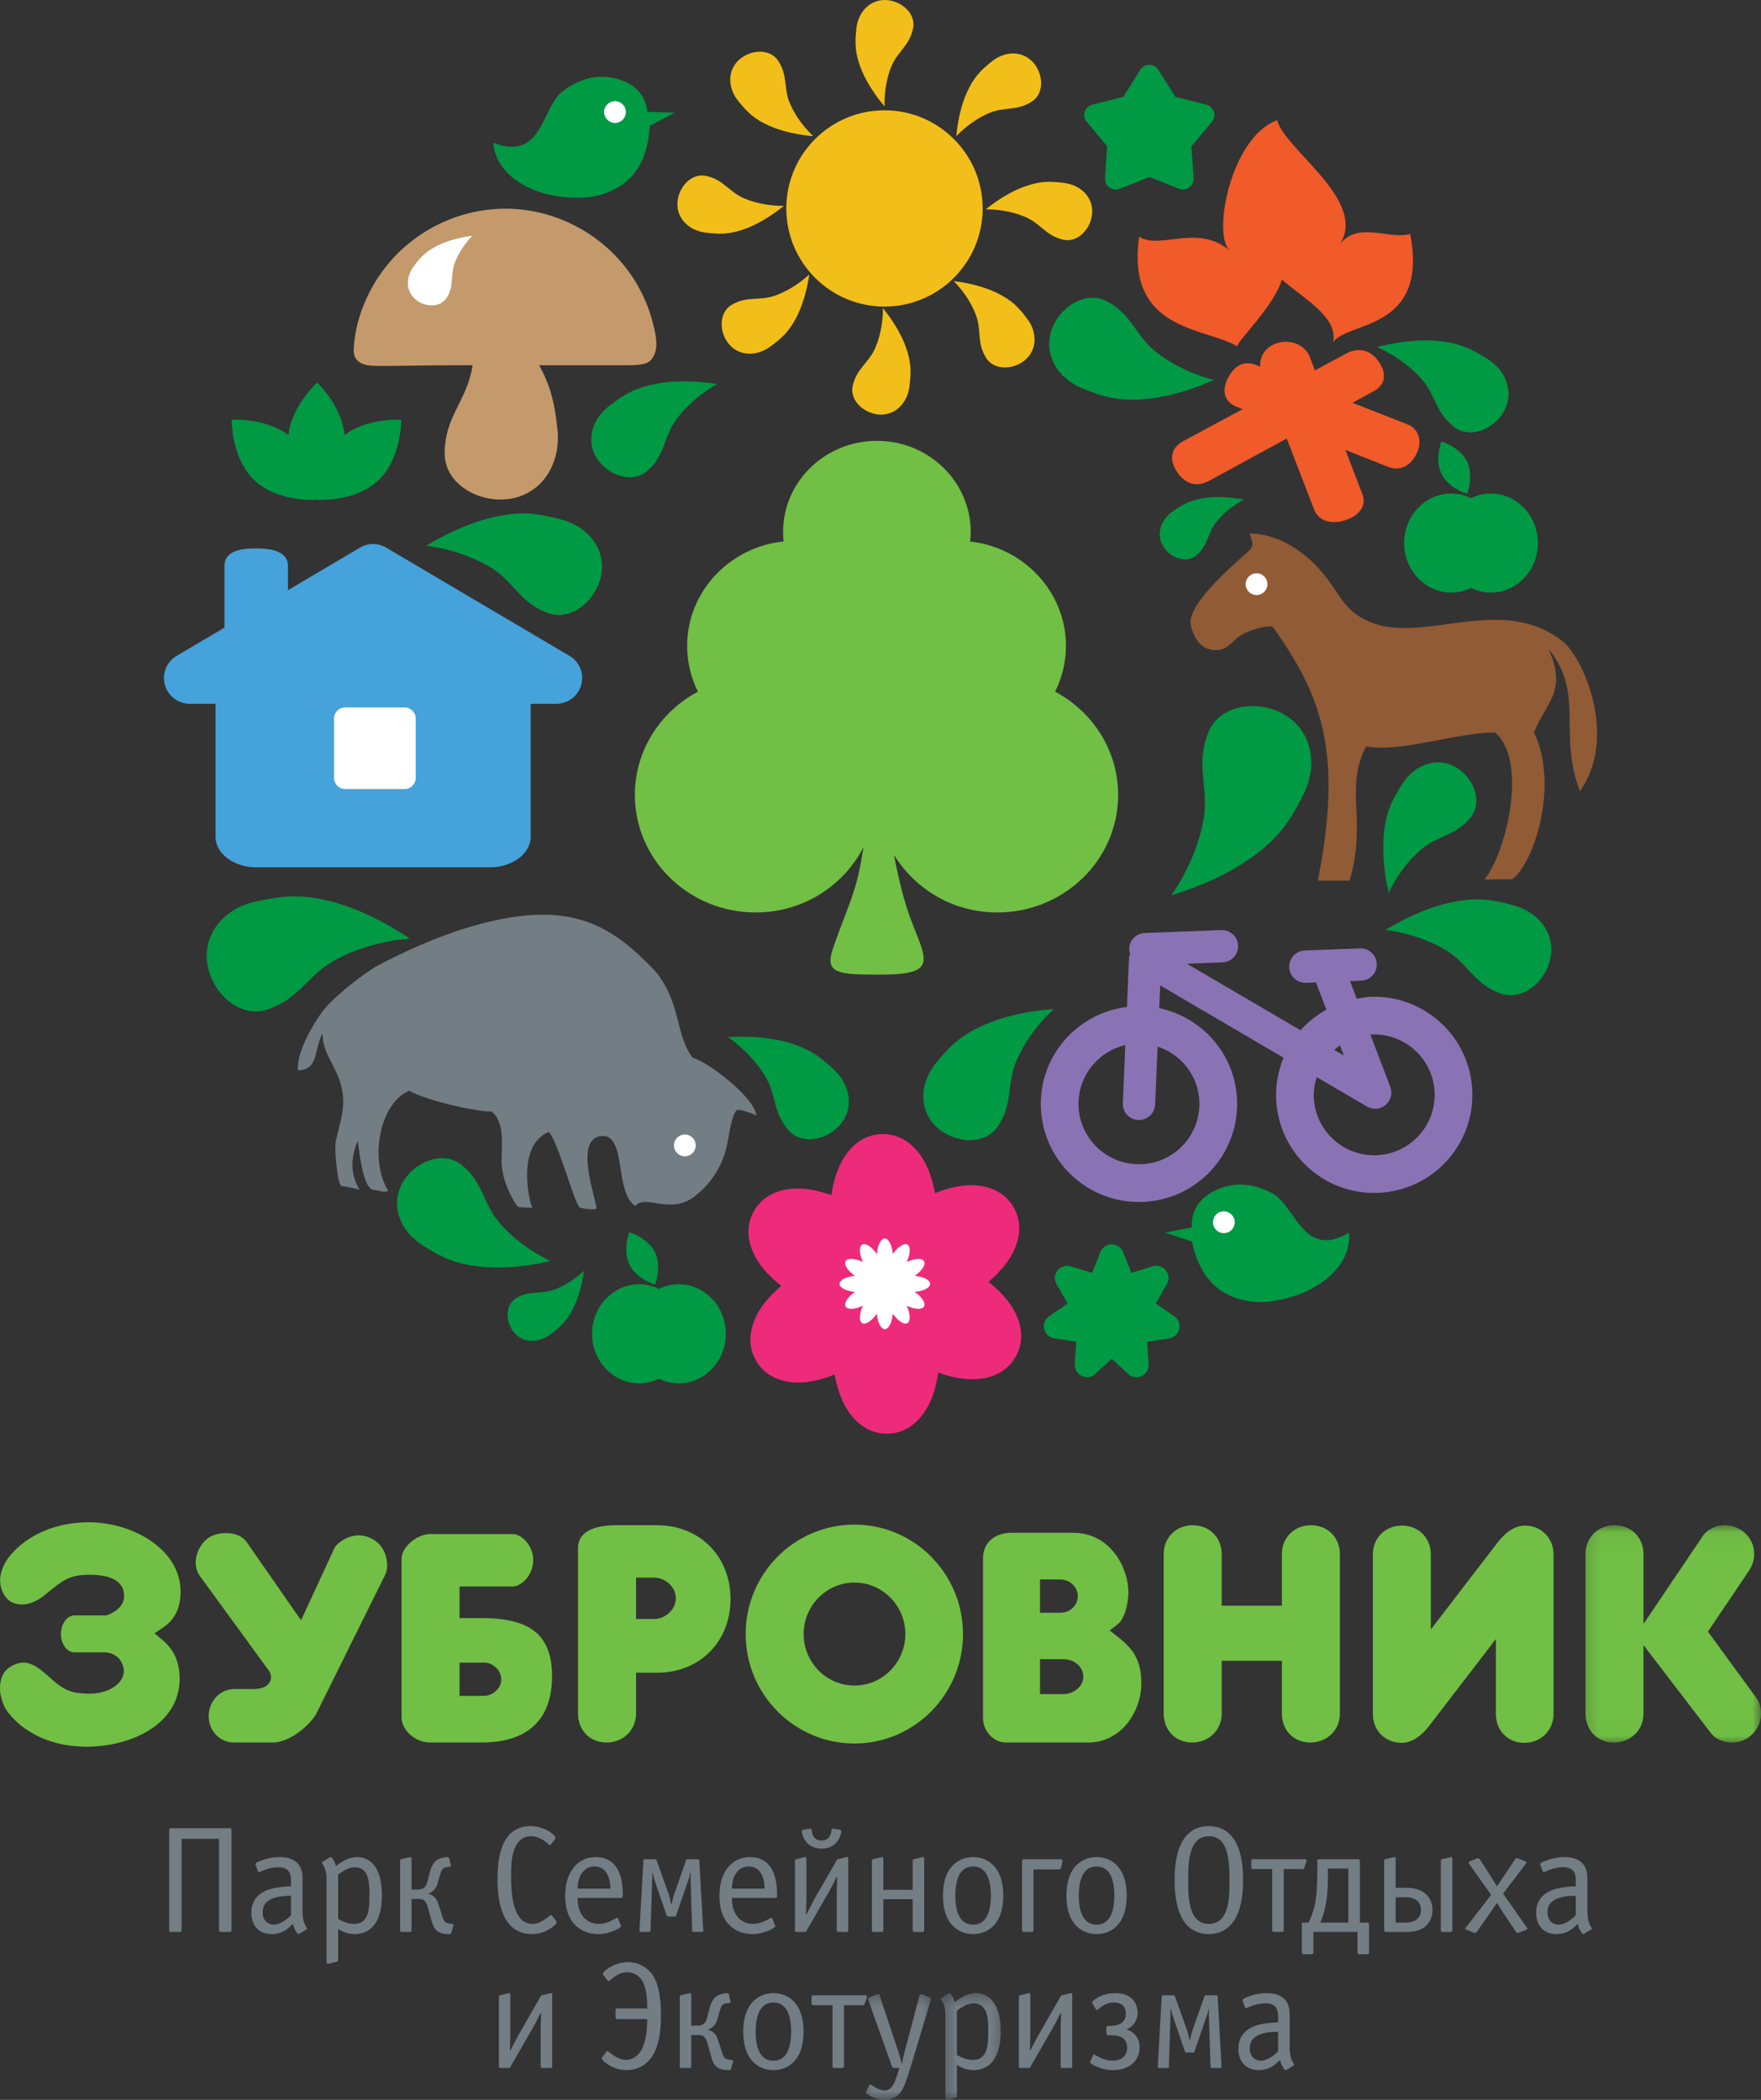 <?xml version="1.0" encoding="UTF-8"?> <svg xmlns="http://www.w3.org/2000/svg" width="104" height="124" viewBox="0 0 104 124" fill="none"><rect x="0" y="0" width="104" height="124" fill="#333333" stroke="none"/><g clip-path="url(#clip0_525_487)"><path d="M10.726 113.981C10.726 114.031 10.714 114.086 10.617 114.086H10.099C9.998 114.086 9.99 114.031 9.99 113.981V108.065C9.99 108.013 9.998 107.96 10.099 107.96H13.562C13.662 107.96 13.67 108.013 13.67 108.065V113.981C13.67 114.074 13.615 114.086 13.562 114.086H13.043C12.99 114.086 12.935 114.074 12.935 113.981V108.585H10.726V113.981Z" fill="#727D84"></path><path d="M17.184 111.949H17.149C15.691 111.949 15.511 112.547 15.511 112.921C15.511 113.451 15.871 113.655 16.166 113.655C16.569 113.655 16.988 113.301 17.131 113.154L17.184 113.101V111.949ZM17.866 112.921C17.866 113.135 17.91 113.416 17.975 113.568C17.999 113.639 18.064 113.756 18.098 113.817C18.125 113.851 18.137 113.873 18.137 113.89C18.137 113.918 18.108 113.934 18.08 113.95L17.704 114.183C17.643 114.217 17.59 114.247 17.471 114.043C17.392 113.908 17.372 113.859 17.301 113.639L17.293 113.611L17.259 113.647C17.05 113.851 16.692 114.213 16.049 114.213C15.171 114.213 14.841 113.576 14.841 112.949C14.841 112.351 15.136 111.751 16.101 111.516C16.407 111.447 16.836 111.393 17.149 111.393H17.184V111.071C17.184 110.695 17.115 110.265 16.433 110.265C16.13 110.265 15.735 110.356 15.44 110.499C15.369 110.536 15.333 110.552 15.306 110.552C15.262 110.552 15.242 110.525 15.233 110.509L15.102 110.151C15.09 110.131 15.09 110.107 15.09 110.077C15.09 110.006 15.227 109.953 15.288 109.927C15.654 109.765 16.111 109.666 16.516 109.666C17.41 109.666 17.866 110.097 17.866 110.893V112.921Z" fill="#727D84"></path><path d="M19.968 113.315C20.2 113.459 20.587 113.611 20.906 113.611C21.776 113.611 21.821 112.77 21.821 111.896C21.821 111.09 21.76 110.265 20.935 110.265C20.587 110.265 20.2 110.525 19.968 110.703V113.315ZM19.286 110.954C19.286 110.766 19.286 110.491 19.081 110.123C19.045 110.069 19.019 110.034 19.019 109.998C19.019 109.953 19.045 109.945 19.063 109.937L19.448 109.693C19.494 109.666 19.539 109.648 19.601 109.711C19.709 109.82 19.798 110.014 19.842 110.194L19.913 110.139C20.164 109.953 20.587 109.666 21.086 109.666C21.535 109.666 22.555 109.889 22.555 111.914C22.555 113.95 21.507 114.213 20.943 114.213C20.441 114.213 20.075 113.981 19.968 113.908V115.733C19.968 115.752 19.968 115.82 19.897 115.843L19.468 115.946C19.403 115.964 19.286 116 19.286 115.867V110.954Z" fill="#727D84"></path><path d="M23.727 114.086C23.629 114.086 23.629 114.023 23.629 114.017V109.897C23.629 109.828 23.656 109.8 23.69 109.794L23.87 109.745L24.174 109.676C24.21 109.666 24.236 109.666 24.244 109.666C24.307 109.666 24.307 109.731 24.307 109.745V111.581H24.692C25.015 111.581 25.167 111.427 25.246 111.098L25.363 110.635C25.444 110.311 25.57 109.915 25.964 109.757C26.079 109.711 26.294 109.666 26.411 109.666C26.456 109.666 26.508 109.676 26.528 109.739L26.625 110.139C26.652 110.238 26.563 110.238 26.508 110.246L26.385 110.265C26.286 110.285 26.189 110.303 26.106 110.408C26.089 110.434 26.045 110.509 25.974 110.758L25.875 111.116C25.812 111.358 25.695 111.696 25.282 111.823C25.685 111.931 25.818 112.224 25.875 112.396L26.15 113.253C26.176 113.328 26.233 113.451 26.294 113.503C26.338 113.542 26.411 113.568 26.555 113.594L26.662 113.611C26.743 113.619 26.804 113.619 26.769 113.736L26.652 114.14C26.636 114.213 26.573 114.213 26.528 114.213C26.251 114.213 26.079 114.167 25.98 114.122C25.616 113.968 25.551 113.655 25.436 113.245L25.258 112.612C25.141 112.189 24.973 112.137 24.704 112.137H24.307V114.017C24.307 114.023 24.307 114.086 24.21 114.086H23.727Z" fill="#727D84"></path><path d="M32.539 108.916C32.523 108.932 32.507 108.959 32.478 108.959C32.442 108.959 32.397 108.916 32.316 108.841C32.021 108.585 31.691 108.435 31.378 108.435C30.178 108.435 30.184 110.06 30.184 110.758C30.184 111.922 30.301 113.61 31.459 113.61C31.833 113.61 32.163 113.362 32.371 113.2C32.494 113.101 32.523 113.093 32.539 113.093C32.567 113.093 32.604 113.119 32.612 113.135L32.836 113.424C32.852 113.441 32.871 113.477 32.871 113.519C32.871 113.584 32.8 113.655 32.755 113.693C32.423 113.995 31.93 114.213 31.42 114.213C30.508 114.213 29.381 113.685 29.381 110.966C29.381 110.014 29.48 107.834 31.331 107.834C31.788 107.834 32.345 108.012 32.695 108.352C32.729 108.378 32.808 108.469 32.808 108.54C32.808 108.566 32.8 108.585 32.782 108.601L32.539 108.916Z" fill="#727D84"></path><path d="M36.049 111.53C36.049 111.466 36.049 111.108 35.905 110.766C35.725 110.337 35.403 110.22 35.108 110.22C34.635 110.22 34.131 110.57 34.113 111.53H36.049ZM36.666 113.702C36.676 113.716 36.676 113.736 36.676 113.756C36.676 113.79 36.621 113.843 36.344 113.981C36.083 114.096 35.735 114.213 35.331 114.213C34.455 114.213 33.38 113.702 33.38 111.941C33.38 110.491 34.151 109.666 35.171 109.666C35.921 109.666 36.781 110.05 36.781 111.882V111.931C36.781 112.054 36.745 112.08 36.684 112.08H34.113V112.129C34.113 113.166 34.75 113.611 35.349 113.611C35.717 113.611 36.041 113.467 36.334 113.301C36.37 113.281 36.407 113.263 36.441 113.253C36.449 113.253 36.449 113.253 36.462 113.253C36.468 113.253 36.496 113.263 36.504 113.301L36.666 113.702Z" fill="#727D84"></path><path d="M39.484 111.831C39.555 112.019 39.607 112.28 39.636 112.438H39.664C39.69 112.306 39.769 111.983 39.824 111.831L40.512 109.872C40.52 109.836 40.54 109.793 40.593 109.793H41.228C41.264 109.793 41.293 109.793 41.301 109.872L41.533 114.017C41.533 114.031 41.533 114.085 41.463 114.085H40.951C40.89 114.085 40.878 114.051 40.878 114.017L40.783 110.909C40.783 110.827 40.783 110.766 40.783 110.578H40.763C40.736 110.758 40.71 110.847 40.692 110.909L39.939 113.085C39.905 113.182 39.887 113.174 39.832 113.174H39.466C39.411 113.174 39.393 113.182 39.359 113.085L38.616 110.909C38.608 110.875 38.59 110.808 38.535 110.578H38.519C38.519 110.729 38.519 110.808 38.519 110.909L38.418 114.017C38.418 114.051 38.41 114.085 38.347 114.085H37.837C37.764 114.085 37.764 114.031 37.764 114.017L37.997 109.872C37.997 109.836 38.007 109.793 38.078 109.793H38.703C38.733 109.793 38.76 109.8 38.784 109.872L39.484 111.831Z" fill="#727D84"></path><path d="M45.157 111.53C45.157 111.466 45.157 111.108 45.013 110.766C44.833 110.337 44.509 110.22 44.216 110.22C43.745 110.22 43.241 110.57 43.225 111.53H45.157ZM45.776 113.702C45.784 113.716 45.784 113.736 45.784 113.756C45.784 113.79 45.729 113.843 45.452 113.981C45.191 114.096 44.845 114.213 44.441 114.213C43.562 114.213 42.488 113.702 42.488 111.941C42.488 110.491 43.261 109.666 44.279 109.666C45.033 109.666 45.891 110.05 45.891 111.882V111.931C45.891 112.054 45.855 112.08 45.79 112.08H43.225V112.129C43.225 113.166 43.86 113.611 44.459 113.611C44.825 113.611 45.147 113.467 45.444 113.301C45.48 113.281 45.515 113.263 45.549 113.253C45.559 113.253 45.559 113.253 45.569 113.253C45.578 113.253 45.606 113.263 45.614 113.301L45.776 113.702Z" fill="#727D84"></path><path d="M47.959 108.2C48.038 108.609 48.323 108.692 48.519 108.692C48.717 108.692 49.005 108.609 49.086 108.2L49.112 108.065C49.12 108.021 49.13 107.984 49.203 107.984C49.221 107.984 49.245 107.994 49.264 107.994L49.585 108.047C49.614 108.047 49.676 108.065 49.684 108.156C49.684 108.164 49.684 108.164 49.684 108.174C49.684 108.2 49.676 108.235 49.658 108.308C49.506 108.855 49.102 109.165 48.519 109.165C47.94 109.165 47.536 108.855 47.382 108.308C47.366 108.235 47.358 108.2 47.358 108.174C47.358 108.164 47.358 108.164 47.358 108.156C47.366 108.065 47.429 108.047 47.455 108.047L47.779 107.994C47.833 107.984 47.912 107.96 47.93 108.065L47.959 108.2ZM46.945 109.897C46.945 109.828 46.973 109.8 47.008 109.794L47.186 109.745L47.491 109.676C47.526 109.666 47.554 109.666 47.562 109.666C47.625 109.666 47.625 109.731 47.625 109.745V112.171L47.6 113.05H47.625C47.849 112.62 47.959 112.395 48.056 112.213L49.423 109.836C49.435 109.82 49.444 109.8 49.478 109.794L49.961 109.676C49.998 109.666 50.026 109.666 50.034 109.666C50.097 109.666 50.097 109.731 50.097 109.745V113.98C50.097 114.073 50.042 114.086 49.988 114.086H49.525C49.47 114.086 49.415 114.073 49.415 113.98V111.708L49.444 110.839H49.415C49.13 111.403 49.049 111.542 48.986 111.66L47.617 114.043C47.59 114.086 47.554 114.086 47.518 114.086H47.052C46.953 114.086 46.945 114.031 46.945 113.98V109.897Z" fill="#727D84"></path><path d="M52.168 113.981C52.168 114.031 52.162 114.086 52.063 114.086H51.596C51.499 114.086 51.491 114.031 51.491 113.981V109.897C51.491 109.828 51.517 109.8 51.553 109.794L51.75 109.745L52.037 109.676C52.071 109.666 52.1 109.666 52.108 109.666C52.168 109.666 52.168 109.731 52.168 109.745V111.599H53.898V109.897C53.898 109.828 53.925 109.8 53.961 109.794L54.446 109.676C54.479 109.666 54.505 109.666 54.515 109.666C54.58 109.666 54.58 109.731 54.58 109.745V113.981C54.58 114.031 54.57 114.086 54.473 114.086H54.005C53.953 114.086 53.898 114.074 53.898 113.981V112.153H52.168V113.981Z" fill="#727D84"></path><path d="M56.421 111.941C56.421 112.404 56.466 113.655 57.469 113.655C58.468 113.655 58.517 112.404 58.517 111.941C58.517 111.474 58.468 110.22 57.469 110.22C56.466 110.22 56.421 111.474 56.421 111.941ZM59.251 111.941C59.251 113.728 58.24 114.213 57.469 114.213C56.698 114.213 55.687 113.728 55.687 111.941C55.687 110.151 56.698 109.666 57.469 109.666C58.24 109.666 59.251 110.151 59.251 111.941Z" fill="#727D84"></path><path d="M60.358 109.927C60.358 109.88 60.368 109.793 60.475 109.793H62.64C62.776 109.793 62.749 109.88 62.739 109.945L62.668 110.293C62.65 110.392 62.561 110.392 62.535 110.392H61.036V113.98C61.036 114.031 61.03 114.085 60.93 114.085H60.467C60.368 114.085 60.358 114.031 60.358 113.98V109.927Z" fill="#727D84"></path><path d="M63.712 111.941C63.712 112.404 63.761 113.655 64.762 113.655C65.763 113.655 65.808 112.404 65.808 111.941C65.808 111.474 65.763 110.22 64.762 110.22C63.761 110.22 63.712 111.474 63.712 111.941ZM66.542 111.941C66.542 113.728 65.531 114.213 64.762 114.213C63.991 114.213 62.98 113.728 62.98 111.941C62.98 110.151 63.991 109.666 64.762 109.666C65.531 109.666 66.542 110.151 66.542 111.941Z" fill="#727D84"></path><path d="M72.61 111.019C72.61 109.81 72.529 108.435 71.392 108.435C70.137 108.435 70.176 110.194 70.176 111.019C70.176 111.848 70.121 113.61 71.392 113.61C72.662 113.61 72.61 111.848 72.61 111.019ZM71.392 114.213C70.55 114.213 69.369 113.756 69.369 111.019C69.369 110.303 69.405 107.834 71.392 107.834C72.207 107.834 73.415 108.277 73.415 111.019C73.415 113.764 72.197 114.213 71.392 114.213Z" fill="#727D84"></path><path d="M74.003 110.374C73.904 110.374 73.898 110.319 73.898 110.265V109.897C73.898 109.8 73.951 109.793 74.003 109.793H77.064C77.208 109.793 77.163 109.897 77.153 109.927L77.038 110.277C77.022 110.329 76.993 110.374 76.894 110.374H75.812V113.98C75.812 114.031 75.804 114.085 75.705 114.085H75.237C75.14 114.085 75.132 114.031 75.132 113.98V110.374H74.003Z" fill="#727D84"></path><path d="M78.424 110.345V110.936C78.424 112.341 78.165 113.093 77.977 113.534H79.631V110.345H78.424ZM80.188 109.793C80.323 109.793 80.313 109.872 80.313 109.915V113.534H80.726C80.878 113.534 80.849 113.594 80.849 113.647V115.292C80.849 115.391 80.799 115.402 80.742 115.402H80.279C80.222 115.402 80.17 115.391 80.17 115.292V114.085H77.566V115.292C77.566 115.391 77.511 115.402 77.459 115.402H76.991C76.939 115.402 76.884 115.391 76.884 115.292V113.647C76.884 113.594 76.856 113.534 77.01 113.534H77.279C77.736 112.6 77.796 111.823 77.796 110.311V109.915C77.796 109.854 77.78 109.793 77.922 109.793H80.188Z" fill="#727D84"></path><path d="M85.092 109.897C85.092 109.828 85.118 109.8 85.154 109.794L85.638 109.676C85.672 109.666 85.701 109.666 85.707 109.666C85.772 109.666 85.772 109.723 85.772 109.739V113.981C85.772 114.074 85.719 114.086 85.664 114.086H85.199C85.144 114.086 85.092 114.074 85.092 113.981V109.897ZM82.423 113.534H83.044C83.492 113.534 83.918 113.315 83.918 112.796C83.918 112.331 83.615 112.04 83.044 112.04H82.423V113.534ZM81.851 114.086C81.754 114.086 81.744 114.031 81.744 113.981V109.897C81.744 109.828 81.77 109.8 81.806 109.794L82.29 109.676C82.326 109.666 82.353 109.666 82.361 109.666C82.423 109.666 82.423 109.731 82.423 109.745V111.482H83.121C83.55 111.482 83.902 111.607 84.135 111.787C84.392 111.983 84.6 112.323 84.6 112.782C84.6 113.237 84.41 113.584 84.125 113.801C83.803 114.043 83.419 114.086 83.05 114.086H81.851Z" fill="#727D84"></path><path d="M88.697 112.834C88.579 112.664 88.49 112.521 88.41 112.361C88.256 112.59 88.203 112.664 88.09 112.834L87.212 114.086C87.192 114.114 87.139 114.175 87.022 114.13L86.593 113.95C86.567 113.942 86.54 113.934 86.54 113.9C86.54 113.859 86.558 113.833 86.577 113.817L88.06 111.896L86.763 110.06C86.737 110.022 86.726 110.006 86.726 109.99C86.726 109.961 86.753 109.937 86.801 109.915L87.111 109.794L87.22 109.745C87.337 109.705 87.37 109.765 87.4 109.8L88.41 111.385L89.476 109.8C89.494 109.773 89.512 109.731 89.583 109.731C89.609 109.731 89.627 109.731 89.664 109.745L90.077 109.915C90.147 109.945 90.174 109.972 90.111 110.06L88.768 111.823L90.166 113.817C90.192 113.851 90.2 113.873 90.2 113.89C90.2 113.908 90.192 113.934 90.147 113.95L89.708 114.13C89.692 114.14 89.654 114.148 89.636 114.148C89.573 114.148 89.544 114.104 89.528 114.074L88.697 112.834Z" fill="#727D84"></path><path d="M93.063 111.949H93.028C91.57 111.949 91.39 112.547 91.39 112.921C91.39 113.451 91.746 113.655 92.045 113.655C92.444 113.655 92.867 113.301 93.01 113.154L93.063 113.101V111.949ZM93.746 112.921C93.746 113.135 93.789 113.416 93.85 113.568C93.878 113.639 93.941 113.756 93.975 113.817C94.004 113.851 94.012 113.873 94.012 113.89C94.012 113.918 93.987 113.934 93.959 113.95L93.583 114.183C93.52 114.217 93.467 114.247 93.35 114.043C93.271 113.908 93.251 113.859 93.18 113.639L93.17 113.611L93.133 113.647C92.929 113.851 92.571 114.213 91.928 114.213C91.05 114.213 90.718 113.576 90.718 112.949C90.718 112.351 91.015 111.751 91.98 111.516C92.286 111.447 92.715 111.393 93.028 111.393H93.063V111.071C93.063 110.695 92.992 110.265 92.312 110.265C92.009 110.265 91.614 110.356 91.319 110.499C91.248 110.536 91.21 110.552 91.183 110.552C91.139 110.552 91.121 110.525 91.112 110.509L90.977 110.151C90.969 110.131 90.969 110.107 90.969 110.077C90.969 110.006 91.104 109.953 91.165 109.927C91.533 109.765 91.989 109.666 92.393 109.666C93.287 109.666 93.746 110.097 93.746 110.893V112.921Z" fill="#727D84"></path><path d="M29.462 117.933C29.462 117.862 29.488 117.836 29.524 117.828L29.721 117.779L30.008 117.711C30.044 117.7 30.071 117.7 30.079 117.7C30.141 117.7 30.141 117.763 30.141 117.779V120.205L30.117 121.083H30.141C30.429 120.521 30.508 120.375 30.57 120.258L31.94 117.87C31.95 117.854 31.958 117.836 31.997 117.828L32.48 117.711C32.514 117.7 32.541 117.7 32.549 117.7C32.612 117.7 32.612 117.763 32.612 117.779V122.013C32.612 122.11 32.559 122.118 32.506 122.118H32.039C31.986 122.118 31.93 122.11 31.93 122.013V119.74L31.958 118.875H31.93C31.663 119.409 31.519 119.659 31.503 119.688L30.131 122.073C30.105 122.118 30.071 122.118 30.034 122.118H29.569C29.472 122.118 29.462 122.065 29.462 122.013V117.933Z" fill="#727D84"></path><path d="M35.806 121.172C35.824 121.145 35.832 121.127 35.869 121.119C35.877 121.119 35.877 121.119 35.885 121.119C35.905 121.127 35.913 121.145 36.037 121.236C36.227 121.376 36.611 121.645 36.959 121.645C37.265 121.645 37.704 121.477 37.953 120.913C38.161 120.446 38.222 119.756 38.222 119.328V119.233H36.462C36.405 119.233 36.352 119.219 36.352 119.124V118.713C36.352 118.612 36.405 118.604 36.462 118.604H38.222V118.469C38.222 117.648 38.07 117.256 37.981 117.068C37.73 116.558 37.291 116.467 37.022 116.467C36.745 116.467 36.45 116.592 36.199 116.799C36.047 116.912 35.994 116.993 35.948 116.993H35.942C35.913 116.993 35.895 116.966 35.877 116.95L35.634 116.637C35.618 116.619 35.61 116.601 35.61 116.576C35.61 116.54 35.634 116.493 35.652 116.467C35.796 116.269 36.379 115.869 37.095 115.869C37.746 115.869 38.303 116.224 38.598 116.716C38.992 117.359 39.037 118.452 39.037 118.998C39.037 119.542 39.009 120.725 38.483 121.485C38.052 122.091 37.463 122.245 36.996 122.245C36.486 122.245 35.994 122.031 35.663 121.725C35.618 121.689 35.545 121.62 35.545 121.556C35.545 121.511 35.561 121.477 35.584 121.459L35.806 121.172Z" fill="#727D84"></path><path d="M40.245 122.118C40.145 122.118 40.145 122.057 40.145 122.049V117.933C40.145 117.862 40.172 117.836 40.208 117.828L40.388 117.779L40.692 117.711C40.728 117.7 40.754 117.7 40.763 117.7C40.825 117.7 40.825 117.763 40.825 117.779V119.617H41.212C41.533 119.617 41.685 119.465 41.768 119.132L41.881 118.667C41.962 118.343 42.088 117.951 42.482 117.789C42.597 117.745 42.812 117.7 42.929 117.7C42.974 117.7 43.028 117.711 43.047 117.771L43.142 118.178C43.17 118.275 43.081 118.275 43.028 118.281L42.901 118.301C42.804 118.317 42.707 118.335 42.624 118.444C42.608 118.469 42.563 118.543 42.49 118.792L42.393 119.15C42.33 119.391 42.213 119.73 41.8 119.856C42.205 119.963 42.337 120.258 42.393 120.43L42.67 121.289C42.699 121.36 42.749 121.485 42.812 121.542C42.858 121.576 42.929 121.602 43.073 121.629L43.18 121.645C43.261 121.657 43.324 121.657 43.287 121.774L43.17 122.174C43.156 122.245 43.091 122.245 43.047 122.245C42.769 122.245 42.597 122.201 42.498 122.156C42.134 122.003 42.069 121.689 41.954 121.279L41.776 120.644C41.659 120.221 41.487 120.171 41.222 120.171H40.825V122.049C40.825 122.057 40.825 122.118 40.728 122.118H40.245Z" fill="#727D84"></path><path d="M44.629 119.971C44.629 120.438 44.671 121.689 45.677 121.689C46.678 121.689 46.722 120.438 46.722 119.971C46.722 119.508 46.678 118.254 45.677 118.254C44.671 118.254 44.629 119.508 44.629 119.971ZM47.457 119.971C47.457 121.764 46.445 122.245 45.677 122.245C44.906 122.245 43.894 121.764 43.894 119.971C43.894 118.186 44.906 117.7 45.677 117.7C46.445 117.7 47.457 118.186 47.457 119.971Z" fill="#727D84"></path><path d="M48.038 118.41C47.94 118.41 47.928 118.355 47.928 118.301V117.933C47.928 117.836 47.983 117.828 48.038 117.828H51.098C51.242 117.828 51.196 117.933 51.189 117.959L51.072 118.309C51.054 118.363 51.028 118.41 50.928 118.41H49.844V122.013C49.844 122.065 49.836 122.118 49.737 122.118H49.272C49.174 122.118 49.164 122.065 49.164 122.013V118.41H48.038Z" fill="#727D84"></path><mask id="mask0_525_487" style="mask-type:luminance" maskUnits="userSpaceOnUse" x="50" y="117" width="6" height="7"><path d="M50.754 117.484H55.416V124H50.754V117.484Z" fill="white"></path></mask><g mask="url(#mask0_525_487)"><path d="M54.918 117.959C54.938 117.971 54.966 117.986 54.972 118.014C54.991 118.06 54.972 118.095 54.966 118.129L53.862 121.79C53.657 122.472 53.48 123.03 53.316 123.345C53.038 123.883 52.575 124 52.262 124C51.849 124 51.418 123.802 51.212 123.666C51.114 123.606 51.133 123.541 51.151 123.497L51.329 123.139C51.337 123.121 51.347 123.094 51.392 123.094C51.438 123.094 51.481 123.139 51.553 123.183C51.669 123.264 51.974 123.444 52.241 123.444C52.636 123.444 52.806 123.062 52.933 122.684L53.119 122.118H52.798C52.701 122.118 52.693 122.065 52.68 122.041L51.276 118.095C51.238 117.994 51.303 117.971 51.329 117.959L51.661 117.828L51.75 117.789C51.823 117.763 51.859 117.763 51.859 117.763C51.885 117.763 51.93 117.771 51.948 117.836L53.075 121.218C53.182 121.548 53.218 121.718 53.245 121.825L53.255 121.859H53.273C53.291 121.699 53.326 121.548 53.407 121.236L54.301 117.836C54.309 117.789 54.355 117.763 54.39 117.763C54.426 117.763 54.465 117.771 54.479 117.779L54.918 117.959Z" fill="#727D84"></path></g><mask id="mask1_525_487" style="mask-type:luminance" maskUnits="userSpaceOnUse" x="55" y="117" width="5" height="7"><path d="M55.416 117.484H59.559V124H55.416V117.484Z" fill="white"></path></mask><g mask="url(#mask1_525_487)"><path d="M56.512 121.352C56.743 121.493 57.129 121.645 57.451 121.645C58.319 121.645 58.363 120.804 58.363 119.928C58.363 119.124 58.303 118.301 57.477 118.301C57.129 118.301 56.743 118.56 56.512 118.736V121.352ZM55.83 118.988C55.83 118.8 55.83 118.525 55.626 118.159C55.59 118.103 55.561 118.068 55.561 118.032C55.561 117.985 55.59 117.977 55.608 117.971L55.992 117.729C56.037 117.7 56.081 117.682 56.142 117.745C56.251 117.854 56.34 118.05 56.385 118.23L56.458 118.178C56.708 117.985 57.129 117.7 57.629 117.7C58.078 117.7 59.098 117.923 59.098 119.949C59.098 121.988 58.05 122.245 57.487 122.245C56.986 122.245 56.619 122.013 56.512 121.94V123.768C56.512 123.784 56.512 123.856 56.439 123.877L56.01 123.98C55.946 124 55.83 124.034 55.83 123.899V118.988Z" fill="#727D84"></path></g><path d="M60.172 117.933C60.172 117.862 60.198 117.836 60.235 117.828L60.429 117.779L60.716 117.711C60.752 117.7 60.779 117.7 60.787 117.7C60.85 117.7 60.85 117.763 60.85 117.779V120.205L60.823 121.083H60.85C61.137 120.521 61.218 120.375 61.281 120.258L62.65 117.87C62.66 117.854 62.668 117.836 62.705 117.828L63.188 117.711C63.223 117.7 63.249 117.7 63.259 117.7C63.322 117.7 63.322 117.763 63.322 117.779V122.013C63.322 122.11 63.267 122.118 63.215 122.118H62.749C62.697 122.118 62.64 122.11 62.64 122.013V119.74L62.668 118.875H62.64C62.373 119.409 62.229 119.659 62.211 119.688L60.842 122.073C60.815 122.118 60.779 122.118 60.744 122.118H60.277C60.18 122.118 60.172 122.065 60.172 122.013V117.933Z" fill="#727D84"></path><path d="M65.343 119.756C65.343 119.68 65.361 119.633 65.46 119.633H65.62C66.059 119.633 66.49 119.437 66.49 118.928C66.49 118.641 66.381 118.254 65.774 118.254C65.397 118.254 65.163 118.398 64.877 118.632C64.833 118.667 64.805 118.693 64.77 118.693C64.742 118.693 64.734 118.675 64.726 118.659L64.509 118.301C64.483 118.254 64.467 118.212 64.653 118.076C65.066 117.779 65.478 117.7 65.863 117.7C66.811 117.7 67.184 118.262 67.184 118.875C67.184 118.982 67.162 119.57 66.524 119.847C66.961 119.971 67.303 120.333 67.303 120.879C67.303 121.752 66.639 122.245 65.717 122.245C65.486 122.245 65.031 122.209 64.499 121.906C64.43 121.859 64.376 121.825 64.376 121.79C64.376 121.774 64.376 121.752 64.384 121.734L64.546 121.376C64.546 121.368 64.562 121.341 64.592 121.333C64.6 121.333 64.6 121.333 64.606 121.333C64.643 121.341 64.681 121.36 64.716 121.376C65.058 121.564 65.361 121.689 65.727 121.689C66.281 121.689 66.569 121.341 66.569 120.913C66.569 120.197 65.844 120.189 65.693 120.189H65.46C65.377 120.189 65.343 120.153 65.343 120.072V119.756Z" fill="#727D84"></path><path d="M70.095 119.865C70.166 120.054 70.218 120.312 70.247 120.472H70.273C70.299 120.341 70.38 120.019 70.435 119.865L71.123 117.906C71.133 117.87 71.149 117.828 71.206 117.828H71.839C71.875 117.828 71.903 117.828 71.912 117.906L72.144 122.049C72.144 122.065 72.144 122.118 72.071 122.118H71.564C71.499 122.118 71.489 122.083 71.489 122.049L71.392 118.944C71.392 118.867 71.392 118.8 71.392 118.612H71.375C71.349 118.792 71.323 118.883 71.303 118.944L70.55 121.119C70.516 121.218 70.495 121.206 70.445 121.206H70.079C70.022 121.206 70.006 121.218 69.969 121.119L69.227 118.944C69.219 118.909 69.199 118.845 69.146 118.612H69.126C69.126 118.766 69.126 118.845 69.126 118.944L69.031 122.049C69.031 122.083 69.021 122.118 68.956 122.118H68.446C68.375 122.118 68.375 122.065 68.375 122.049L68.608 117.906C68.608 117.87 68.618 117.828 68.689 117.828H69.316C69.344 117.828 69.369 117.836 69.397 117.906L70.095 119.865Z" fill="#727D84"></path><path d="M75.482 119.983H75.446C73.985 119.983 73.807 120.581 73.807 120.957C73.807 121.485 74.165 121.689 74.463 121.689C74.863 121.689 75.284 121.333 75.43 121.188L75.482 121.135V119.983ZM76.162 120.957C76.162 121.172 76.207 121.451 76.269 121.602C76.296 121.673 76.358 121.79 76.393 121.851C76.421 121.887 76.433 121.906 76.433 121.922C76.433 121.948 76.403 121.968 76.376 121.988L76 122.219C75.937 122.255 75.885 122.28 75.767 122.073C75.689 121.94 75.67 121.893 75.6 121.673L75.587 121.645L75.553 121.681C75.347 121.887 74.987 122.245 74.345 122.245C73.467 122.245 73.135 121.61 73.135 120.984C73.135 120.387 73.431 119.783 74.398 119.55C74.703 119.482 75.132 119.429 75.446 119.429H75.482V119.101C75.482 118.729 75.409 118.301 74.73 118.301C74.424 118.301 74.032 118.39 73.736 118.531C73.663 118.57 73.629 118.586 73.601 118.586C73.556 118.586 73.538 118.56 73.532 118.543L73.397 118.186C73.386 118.167 73.386 118.137 73.386 118.113C73.386 118.04 73.52 117.985 73.585 117.959C73.951 117.797 74.406 117.7 74.813 117.7C75.705 117.7 76.162 118.129 76.162 118.928V120.957Z" fill="#727D84"></path><path d="M91.584 56.476C91.355 57.909 89.931 59.169 88.573 58.653C86.991 58.061 86.708 56.884 85.332 56.075C83.643 55.079 81.825 54.917 81.825 54.917C81.825 54.917 83.659 53.726 85.662 53.295C87.139 52.98 88.027 53.091 89.401 53.465C90.805 53.845 91.814 55.042 91.584 56.476Z" fill="#009944"></path><path d="M23.729 69.922C24.396 68.634 26.142 67.884 27.271 68.8C28.586 69.859 28.491 71.068 29.541 72.263C30.831 73.743 32.507 74.461 32.507 74.461C32.507 74.461 30.388 75.016 28.355 74.796C26.852 74.634 26.041 74.254 24.853 73.466C23.642 72.665 23.061 71.214 23.729 69.922Z" fill="#009944"></path><path d="M35.227 27.032C35.867 28.079 37.382 28.607 38.278 27.768C39.322 26.795 39.166 25.789 39.982 24.715C40.979 23.395 42.344 22.681 42.344 22.681C42.344 22.681 40.528 22.34 38.831 22.651C37.574 22.875 36.915 23.249 35.962 23.981C34.991 24.727 34.586 25.987 35.227 27.032Z" fill="#009944"></path><path d="M35.517 33.881C35.274 35.4 33.767 36.736 32.328 36.192C30.651 35.563 30.352 34.318 28.895 33.459C27.105 32.406 25.179 32.232 25.179 32.232C25.179 32.232 27.123 30.97 29.243 30.515C30.807 30.18 31.752 30.297 33.206 30.695C34.691 31.097 35.76 32.365 35.517 33.881Z" fill="#009944"></path><path d="M75.968 42.269C74.412 41.275 72.009 41.56 71.343 43.286C70.568 45.294 71.446 46.557 71.05 48.549C70.568 50.999 69.18 52.863 69.18 52.863C69.18 52.863 71.871 52.131 73.975 50.591C75.529 49.456 76.176 48.516 76.985 46.895C77.809 45.239 77.528 43.266 75.968 42.269Z" fill="#009944"></path><path d="M62.067 19.6C62.484 18.187 64.08 17.105 65.383 17.797C66.894 18.604 67.03 19.821 68.306 20.811C69.878 22.032 71.685 22.437 71.685 22.437C71.685 22.437 69.684 23.395 67.617 23.567C66.087 23.694 65.205 23.468 63.874 22.914C62.51 22.348 61.651 21.009 62.067 19.6Z" fill="#009944"></path><path d="M85.891 45.26C86.987 45.83 87.623 47.316 86.846 48.276C85.937 49.39 84.912 49.307 83.892 50.196C82.634 51.294 82.015 52.713 82.015 52.713C82.015 52.713 81.545 50.914 81.734 49.188C81.877 47.91 82.203 47.221 82.872 46.214C83.556 45.185 84.794 44.689 85.891 45.26Z" fill="#009944"></path><path d="M49.705 66.313C48.958 67.296 47.388 67.672 46.571 66.748C45.622 65.668 45.875 64.676 45.167 63.517C44.297 62.094 42.996 61.247 42.996 61.247C42.996 61.247 44.849 61.085 46.524 61.558C47.758 61.912 48.383 62.353 49.268 63.18C50.166 64.025 50.449 65.327 49.705 66.313Z" fill="#009944"></path><path d="M55.24 66.483C56.253 67.508 58.133 67.704 58.936 66.509C59.868 65.114 59.421 63.998 60.065 62.553C60.856 60.77 62.231 59.589 62.231 59.589C62.231 59.589 60.06 59.684 58.193 60.493C56.813 61.089 56.158 61.692 55.264 62.789C54.349 63.909 54.224 65.456 55.24 66.483Z" fill="#009944"></path><path d="M30.388 78.72C29.846 78.118 29.8 77.06 30.497 76.648C31.311 76.173 31.922 76.462 32.751 76.149C33.779 75.766 34.487 75.035 34.487 75.035C34.487 75.035 34.361 76.25 33.844 77.267C33.465 78.017 33.105 78.364 32.46 78.827C31.802 79.302 30.93 79.325 30.388 78.72Z" fill="#009944"></path><path d="M68.673 32.226C69.073 32.931 70.061 33.311 70.671 32.778C71.379 32.157 71.299 31.488 71.857 30.798C72.547 29.945 73.461 29.504 73.461 29.504C73.461 29.504 72.272 29.24 71.141 29.409C70.309 29.533 69.864 29.765 69.221 30.228C68.563 30.705 68.27 31.524 68.673 32.226Z" fill="#009944"></path><path d="M88.875 24.185C88.331 25.293 86.858 25.966 85.879 25.214C84.742 24.337 84.802 23.308 83.888 22.311C82.757 21.078 81.321 20.496 81.321 20.496C81.321 20.496 83.109 19.98 84.843 20.13C86.124 20.239 86.822 20.55 87.847 21.193C88.893 21.852 89.415 23.077 88.875 24.185Z" fill="#009944"></path><path d="M12.229 56.799C12.43 58.556 14.097 60.167 15.78 59.615C17.734 58.977 18.147 57.561 19.862 56.65C21.977 55.526 24.198 55.426 24.198 55.426C24.198 55.426 22.027 53.878 19.613 53.249C17.833 52.784 16.743 52.871 15.046 53.249C13.32 53.639 12.027 55.042 12.229 56.799Z" fill="#009944"></path><path d="M88.035 29.145C87.621 29.145 87.226 29.248 86.876 29.418C86.518 29.248 86.128 29.145 85.709 29.145C84.171 29.145 82.923 30.453 82.923 32.07C82.923 33.681 84.171 34.993 85.709 34.993C86.128 34.993 86.518 34.89 86.876 34.714C87.226 34.89 87.621 34.993 88.035 34.993C89.577 34.993 90.823 33.681 90.823 32.07C90.823 30.453 89.577 29.145 88.035 29.145Z" fill="#009944"></path><path d="M86.637 27.244C87.058 28.099 86.645 29.163 86.645 29.163C86.645 29.163 85.553 28.839 85.132 27.986C84.712 27.129 85.124 26.07 85.124 26.07C85.124 26.07 86.217 26.393 86.637 27.244Z" fill="#009944"></path><path d="M40.075 75.839C39.662 75.839 39.27 75.942 38.916 76.114C38.562 75.942 38.169 75.839 37.752 75.839C36.213 75.839 34.965 77.147 34.965 78.765C34.965 80.376 36.213 81.688 37.752 81.688C38.169 81.688 38.562 81.585 38.916 81.409C39.27 81.585 39.662 81.688 40.075 81.688C41.618 81.688 42.865 80.376 42.865 78.765C42.865 77.147 41.618 75.839 40.075 75.839Z" fill="#009944"></path><path d="M38.677 73.941C39.099 74.792 38.685 75.858 38.685 75.858C38.685 75.858 37.594 75.534 37.174 74.677C36.755 73.824 37.166 72.764 37.166 72.764C37.166 72.764 38.258 73.088 38.677 73.941Z" fill="#009944"></path><path d="M23.696 24.79C23.696 24.79 21.732 24.654 20.348 25.687C20.18 23.957 18.73 22.594 18.73 22.594C18.73 22.594 17.226 23.943 17.034 25.689C15.65 24.654 13.68 24.79 13.68 24.79C13.68 24.79 13.648 27.06 15.029 28.366C16.411 29.672 18.679 29.515 18.679 29.515C18.679 29.515 18.679 29.484 18.679 29.438C18.683 29.434 18.691 29.422 18.701 29.417C18.701 29.478 18.701 29.515 18.701 29.515C18.701 29.515 20.967 29.672 22.347 28.366C23.729 27.06 23.696 24.79 23.696 24.79Z" fill="#009944"></path><path d="M69.348 77.725L68.256 76.975L68.913 75.827C69.063 75.574 69.041 75.251 68.853 75.016C68.671 74.792 68.361 74.693 68.08 74.778L66.813 75.168L66.326 73.939C66.217 73.662 65.952 73.48 65.654 73.48C65.359 73.48 65.092 73.662 64.983 73.939L64.499 75.168L63.229 74.778C62.945 74.697 62.638 74.792 62.456 75.016C62.27 75.251 62.247 75.574 62.393 75.827L63.05 76.975L61.962 77.725C61.715 77.893 61.598 78.195 61.665 78.482C61.727 78.771 61.966 78.987 62.26 79.036L63.566 79.234L63.473 80.554C63.453 80.847 63.613 81.128 63.882 81.255C64.147 81.387 64.465 81.338 64.683 81.136L65.654 80.239L66.627 81.136C66.765 81.261 66.941 81.328 67.121 81.328C67.224 81.328 67.331 81.304 67.43 81.255C67.698 81.128 67.859 80.847 67.835 80.554L67.742 79.236L69.051 79.036C69.342 78.987 69.579 78.771 69.642 78.482C69.71 78.195 69.591 77.893 69.348 77.725Z" fill="#009944"></path><path fill-rule="evenodd" clip-rule="evenodd" d="M49.29 81.171C48.804 81.373 48.3 81.518 47.793 81.595C46.597 81.771 45.337 81.486 44.671 80.39C44.008 79.284 44.352 78.035 45.064 77.061C45.367 76.648 45.735 76.268 46.138 75.934C45.721 75.609 45.341 75.245 45.023 74.847C44.277 73.901 43.888 72.663 44.509 71.541C45.136 70.413 46.389 70.082 47.586 70.211C48.096 70.268 48.604 70.397 49.1 70.575C49.17 70.057 49.296 69.546 49.486 69.069C49.931 67.949 50.809 66.99 52.094 66.97C53.38 66.944 54.293 67.86 54.78 68.968C54.983 69.437 55.126 69.944 55.217 70.458C55.705 70.262 56.211 70.112 56.716 70.037C57.912 69.861 59.174 70.146 59.836 71.246C60.502 72.346 60.16 73.597 59.447 74.572C59.144 74.984 58.776 75.358 58.375 75.698C58.786 76.021 59.17 76.381 59.486 76.785C60.234 77.734 60.623 78.963 59.998 80.093C59.375 81.221 58.124 81.551 56.923 81.417C56.415 81.363 55.903 81.237 55.41 81.055C55.337 81.577 55.213 82.086 55.025 82.564C54.58 83.688 53.704 84.638 52.415 84.664C51.127 84.686 50.22 83.768 49.729 82.665C49.526 82.194 49.381 81.688 49.29 81.171Z" fill="#EE2A7B"></path><path d="M81.293 68.222C79.324 68.29 77.665 66.758 77.588 64.791C77.572 64.376 77.643 63.98 77.76 63.606L80.732 65.345C81.082 65.547 81.525 65.513 81.833 65.248C82.142 64.987 82.251 64.56 82.106 64.182L80.933 61.099C80.963 61.097 80.991 61.089 81.019 61.087C82.992 61.018 84.649 62.551 84.726 64.518C84.799 66.485 83.263 68.141 81.293 68.222ZM79.132 61.726L79.363 62.332L78.796 62.001C78.905 61.904 79.013 61.809 79.132 61.726ZM70.831 65.052C70.904 67.021 69.371 68.674 67.402 68.749C65.432 68.822 63.773 67.292 63.696 65.325C63.631 63.584 64.825 62.094 66.457 61.716L66.312 65.149C66.288 65.672 66.698 66.119 67.224 66.141C67.251 66.141 67.273 66.141 67.297 66.137C67.793 66.119 68.197 65.727 68.218 65.225L68.365 61.805C69.747 62.254 70.773 63.513 70.831 65.052ZM80.936 58.865C80.657 58.877 80.392 58.93 80.125 58.978L79.729 57.937L80.392 57.911C80.916 57.891 81.329 57.448 81.309 56.92C81.287 56.397 80.846 55.984 80.317 56.007L77.052 56.128C76.53 56.152 76.12 56.595 76.138 57.118C76.156 57.644 76.599 58.054 77.125 58.036L77.718 58.014L78.331 59.623C77.758 59.947 77.242 60.349 76.809 60.84L70.095 56.91L72.199 56.827C72.727 56.809 73.136 56.366 73.117 55.839C73.095 55.311 72.652 54.905 72.13 54.923L67.603 55.097C67.079 55.119 66.666 55.558 66.688 56.085C66.69 56.168 66.721 56.243 66.745 56.32C66.725 56.393 66.682 56.455 66.68 56.53L66.555 59.462C63.597 59.832 61.357 62.377 61.471 65.409C61.596 68.606 64.285 71.1 67.487 70.975C70.688 70.854 73.18 68.161 73.057 64.967C72.956 62.254 70.999 60.072 68.46 59.534L68.519 58.192L75.804 62.46C75.499 63.206 75.331 64.019 75.365 64.876C75.486 68.076 78.179 70.565 81.376 70.441C84.58 70.32 87.072 67.629 86.949 64.433C86.828 61.239 84.137 58.744 80.936 58.865Z" fill="#8A73B4"></path><path d="M62.312 40.846C62.717 40.029 62.952 39.115 62.952 38.147C62.952 34.961 60.483 32.335 57.299 31.977C57.317 31.791 57.328 31.607 57.328 31.417C57.328 28.441 54.847 26.033 51.79 26.033C48.73 26.033 46.247 28.441 46.247 31.417C46.247 31.607 46.257 31.789 46.276 31.973C43.075 32.309 40.581 34.947 40.581 38.147C40.581 39.115 40.813 40.029 41.218 40.846C38.999 42.023 37.493 44.313 37.493 46.941C37.493 50.775 40.69 53.884 44.633 53.884C47.433 53.884 49.832 52.301 50.999 50.02C50.864 50.851 50.728 51.571 50.607 52.01C50.212 53.439 49.777 54.294 49.197 55.997C48.677 57.503 49.488 57.553 51.968 57.553C54.548 57.553 54.841 57.117 54.354 55.754C53.908 54.509 53.528 53.955 52.944 51.229C52.899 51.025 52.85 50.77 52.8 50.489C54.044 52.513 56.294 53.884 58.895 53.884C62.842 53.884 66.035 50.775 66.035 46.941C66.035 44.313 64.529 42.023 62.312 40.846Z" fill="#71BF44"></path><path d="M83.103 25.051L79.874 23.787L81.084 23.128C81.883 22.694 81.875 22.032 81.442 21.383C81.009 20.728 80.291 20.447 79.492 20.882L77.655 21.871L77.352 21.076C77.082 20.377 76.221 20.011 75.428 20.257C74.754 20.468 74.374 21.052 74.426 21.65L74.157 21.545C73.409 21.25 72.834 21.672 72.496 22.37C72.156 23.066 72.286 23.729 73.036 24.024L73.388 24.163L69.882 26.047C69.081 26.482 69.073 27.21 69.508 27.859C69.939 28.51 70.597 28.831 71.396 28.397L75.99 25.898L77.612 30.095C77.877 30.796 78.646 30.97 79.441 30.722C80.236 30.475 80.73 29.881 80.459 29.181L79.457 26.569L81.954 27.56C82.701 27.855 83.317 27.495 83.657 26.797C83.993 26.104 83.85 25.348 83.103 25.051Z" fill="#F15A29"></path><path d="M75.424 7.1C75.889 8.853 80.758 11.821 79.142 14.412C80.188 13.042 82.102 14.174 83.283 13.816C84.382 19.554 79.595 18.953 78.731 20.207C79.053 18.721 76.947 17.611 75.705 16.509C75.262 18.035 73.087 20.134 73.061 20.449C71.266 19.341 66.461 19.594 67.277 13.978C68.499 14.776 70.781 13.165 72.652 14.831C71.549 13.907 72.694 8.075 75.424 7.1Z" fill="#F15A29"></path><path d="M51.995 24.485C51.072 24.462 50.156 23.67 50.36 22.774C50.603 21.727 51.315 21.444 51.707 20.508C52.191 19.362 52.14 18.199 52.14 18.199C52.14 18.199 53.051 19.255 53.492 20.478C53.817 21.383 53.821 21.953 53.706 22.849C53.587 23.767 52.919 24.503 51.995 24.485Z" fill="#F2BE19"></path><path d="M43.075 20.352C42.464 19.657 42.423 18.45 43.227 17.991C44.157 17.457 44.849 17.795 45.804 17.447C46.977 17.02 47.795 16.2 47.795 16.2C47.795 16.2 47.633 17.581 47.038 18.735C46.591 19.586 46.178 19.978 45.438 20.504C44.681 21.034 43.684 21.044 43.075 20.352Z" fill="#F2BE19"></path><path d="M40.006 12.027C40.022 11.103 40.809 10.187 41.712 10.389C42.755 10.622 43.043 11.338 43.981 11.728C45.132 12.207 46.292 12.152 46.292 12.152C46.292 12.152 45.24 13.06 44.02 13.509C43.113 13.84 42.545 13.847 41.645 13.733C40.728 13.614 39.986 12.953 40.006 12.027Z" fill="#F2BE19"></path><path d="M43.591 3.584C44.246 2.933 45.45 2.82 45.958 3.59C46.548 4.484 46.255 5.2 46.66 6.13C47.156 7.272 48.029 8.038 48.029 8.038C48.029 8.038 46.64 7.963 45.45 7.436C44.57 7.05 44.155 6.657 43.587 5.95C43.01 5.232 42.937 4.237 43.591 3.584Z" fill="#F2BE19"></path><path d="M52.256 0C53.18 0.002 54.113 0.774 53.925 1.674C53.708 2.727 53 3.024 52.624 3.967C52.167 5.125 52.242 6.283 52.242 6.283C52.242 6.283 51.313 5.25 50.843 4.039C50.498 3.14 50.479 2.572 50.577 1.67C50.678 0.75 51.329 0 52.256 0Z" fill="#F2BE19"></path><path d="M60.961 3.629C61.608 4.286 61.717 5.489 60.947 5.992C60.044 6.581 59.332 6.283 58.4 6.682C57.252 7.175 56.482 8.04 56.482 8.04C56.482 8.04 56.563 6.655 57.099 5.467C57.493 4.589 57.882 4.177 58.594 3.613C59.316 3.037 60.309 2.97 60.961 3.629Z" fill="#F2BE19"></path><path d="M64.503 12.52C64.481 13.446 63.692 14.356 62.79 14.154C61.744 13.909 61.463 13.194 60.526 12.801C59.375 12.316 58.216 12.365 58.216 12.365C58.216 12.365 59.272 11.461 60.498 11.02C61.404 10.695 61.97 10.689 62.871 10.808C63.787 10.929 64.528 11.598 64.503 12.52Z" fill="#F2BE19"></path><path d="M60.591 21.213C59.915 21.844 58.705 21.911 58.228 21.12C57.669 20.207 57.989 19.507 57.619 18.557C57.166 17.397 56.324 16.602 56.324 16.602C56.324 16.602 57.708 16.729 58.877 17.299C59.741 17.718 60.142 18.124 60.684 18.852C61.234 19.592 61.27 20.589 60.591 21.213Z" fill="#F2BE19"></path><path d="M58.033 12.308C58.033 15.508 55.436 18.104 52.235 18.104C49.035 18.104 46.437 15.508 46.437 12.308C46.437 9.11 49.035 6.514 52.235 6.514C55.436 6.514 58.033 9.11 58.033 12.308Z" fill="#F2BE19"></path><path d="M33.686 38.762L22.863 32.373C22.355 32.042 21.707 32.042 21.204 32.373L17.008 34.85V33.435C17.008 32.612 16.168 32.385 15.133 32.385C14.097 32.385 13.255 32.573 13.255 33.435V37.063L10.378 38.762C9.81 39.128 9.555 39.823 9.747 40.474C9.939 41.119 10.532 41.56 11.21 41.56H12.727V49.404C12.727 50.407 13.807 51.219 15.137 51.219H28.93C30.261 51.219 31.341 50.407 31.341 49.404V41.56H32.857C33.532 41.56 34.127 41.115 34.317 40.472C34.511 39.823 34.252 39.128 33.686 38.762Z" fill="#45A2DA"></path><path d="M24.552 45.934C24.552 46.298 24.254 46.598 23.888 46.598H20.388C20.022 46.598 19.727 46.298 19.727 45.934V42.435C19.727 42.069 20.022 41.774 20.388 41.774H23.888C24.254 41.774 24.552 42.069 24.552 42.435V45.934Z" fill="white"></path><path fill-rule="evenodd" clip-rule="evenodd" d="M40.914 70.729C39.51 71.707 38.106 70.51 37.514 71.214C36.288 70.413 37.004 67.019 35.569 67.084C33.739 67.172 35.371 71.25 35.215 71.374C35.1 71.463 34.364 71.37 34.248 71.307C33.931 71.135 32.98 67.441 32.413 66.843C30.488 67.629 31.244 70.935 31.436 71.327C31.442 71.335 30.663 71.289 30.619 71.272C30.461 71.216 29.698 69.928 29.63 68.776C29.575 67.84 29.893 66.279 29.013 65.63C28.683 65.703 25.654 65.181 24.151 64.413C22.331 65.213 21.843 68.652 22.935 70.322C22.677 70.439 22.509 70.322 22.059 70.266C21.432 70.189 21.212 67.961 21.129 67.371C20.538 68.745 20.898 69.665 21.23 70.262C20.947 70.146 20.156 70.037 20.146 70.029C19.915 69.831 19.743 67.85 19.826 67.431C19.988 66.604 20.309 65.749 20.269 64.9C20.182 63.157 19.011 62.385 19.051 61.016C18.552 61.92 18.823 63.214 17.595 63.2C17.493 61.92 18.893 59.836 19.334 59.381C20.35 58.318 21.845 57.246 22.486 56.919C24.483 55.892 26.585 54.994 28.768 54.46C33.818 53.223 36.148 54.668 38.729 57.377C40.255 59.298 39.864 61.091 40.914 62.47C41.821 62.688 44.645 64.882 44.673 65.907C44.671 65.814 43.619 65.452 43.508 65.561C43.192 65.862 43.032 67.191 42.933 67.635C42.703 68.683 42.112 69.861 40.914 70.729Z" fill="#727D84"></path><path fill-rule="evenodd" clip-rule="evenodd" d="M73.825 31.506C73.846 31.89 74.157 32.127 73.789 32.495C73.368 32.911 70.075 35.59 70.319 36.876C70.431 37.456 70.851 38.57 72.063 38.367C72.539 38.289 72.881 37.773 73.21 37.557C73.838 37.146 75.067 36.87 75.183 37.035C77.946 40.957 79.371 44.257 77.827 52.006C78.569 52.006 78.96 52.006 79.702 52.006C80.76 48.375 79.371 46.644 80.677 44.069C82.646 44.463 85.844 43.294 88.286 43.248C90.305 44.974 88.887 50.518 87.659 51.937C88.446 51.927 88.665 51.917 89.302 51.925C90.592 50.981 92.09 46.382 90.594 43.254C91.284 41.501 92.583 40.84 91.454 38.325C93.611 40.965 91.988 43.294 93.305 46.719C95.571 43.533 93.506 38.834 92.284 37.872C88.672 35.026 84.131 38.042 80.955 36.748C79.342 36.091 79.195 35.115 78.096 33.815C76.633 32.078 74.942 31.498 73.825 31.506Z" fill="#915B36"></path><path d="M38.569 19.119C38.387 18.397 38.116 17.696 37.762 17.039C36.205 14.16 33.125 12.324 29.85 12.324C26.961 12.324 24.202 13.749 22.527 16.099C21.6 17.397 20.967 19.006 20.89 20.609C20.854 21.349 21.38 21.561 22.003 21.6C22.478 21.636 25.468 21.569 26.508 21.569C26.973 21.569 27.439 21.569 27.904 21.569C27.898 21.608 27.896 21.646 27.89 21.687C27.544 23.718 26.255 24.606 26.261 26.789C26.273 28.668 28.452 29.808 30.287 29.426C32.132 29.038 33.111 27.267 32.925 25.401C32.771 23.872 32.529 22.821 31.843 21.569C32.775 21.569 33.706 21.569 34.639 21.569C35.373 21.569 36.107 21.569 36.84 21.569C37.244 21.569 38.102 21.598 38.401 21.3C38.46 21.244 38.511 21.179 38.553 21.113C38.923 20.548 38.723 19.73 38.569 19.119Z" fill="#C49A6C"></path><path d="M24.503 17.651C25.049 18.151 26.018 18.197 26.397 17.56C26.84 16.824 26.577 16.264 26.866 15.502C27.224 14.568 27.894 13.925 27.894 13.925C27.894 13.925 26.785 14.037 25.851 14.497C25.161 14.841 24.843 15.171 24.414 15.759C23.977 16.357 23.955 17.15 24.503 17.651Z" fill="white"></path><path d="M71.687 6.597C71.62 6.391 71.452 6.233 71.244 6.182L69.409 5.719L68.408 4.118C68.29 3.938 68.088 3.829 67.876 3.829C67.659 3.829 67.459 3.938 67.344 4.118L66.338 5.719L64.505 6.182C64.295 6.233 64.129 6.391 64.062 6.597C63.995 6.799 64.038 7.023 64.18 7.191L65.385 8.637L65.262 10.521C65.248 10.739 65.345 10.945 65.519 11.073C65.693 11.2 65.919 11.226 66.12 11.15L67.876 10.448L69.632 11.15C69.709 11.176 69.783 11.192 69.862 11.192C69.996 11.192 70.121 11.154 70.23 11.073C70.406 10.945 70.501 10.739 70.489 10.521L70.362 8.641L71.574 7.191C71.711 7.023 71.756 6.799 71.687 6.597Z" fill="#009944"></path><path d="M29.16 8.437C32.049 9.546 31.962 6.364 33.227 5.39C34.127 4.702 35.351 4.219 36.789 4.771C38.23 5.327 38.226 6.605 38.226 6.605L39.842 6.657L38.369 7.436C38.325 8.309 38.141 9.205 37.659 9.947C37.327 10.468 36.858 10.885 36.312 11.166C36.142 11.253 35.97 11.328 35.792 11.394C35.47 11.514 35.155 11.598 34.813 11.637C34.647 11.659 34.479 11.669 34.315 11.675C33.965 11.685 33.635 11.667 33.291 11.635C33.091 11.615 32.899 11.586 32.705 11.55C31.094 11.267 29.259 10.234 29.134 8.422C29.144 8.424 29.15 8.432 29.16 8.437Z" fill="#009944"></path><path d="M36.963 6.617C36.963 6.973 36.676 7.26 36.32 7.26C35.966 7.26 35.676 6.973 35.676 6.617C35.676 6.263 35.966 5.974 36.32 5.974C36.676 5.974 36.963 6.263 36.963 6.617Z" fill="white"></path><path d="M79.638 72.805C76.965 74.376 76.536 71.22 75.13 70.464C74.131 69.928 72.844 69.655 71.515 70.431C70.186 71.214 70.396 72.473 70.396 72.473L68.806 72.789L70.39 73.318C70.574 74.171 70.904 75.025 71.499 75.682C71.914 76.141 72.442 76.472 73.026 76.666C73.206 76.721 73.388 76.765 73.575 76.804C73.912 76.866 74.238 76.901 74.584 76.885C74.75 76.879 74.916 76.862 75.08 76.84C75.428 76.798 75.747 76.725 76.085 76.634C76.273 76.581 76.463 76.523 76.647 76.458C78.191 75.912 79.834 74.596 79.662 72.789C79.652 72.793 79.646 72.799 79.638 72.805Z" fill="#009944"></path><path d="M71.644 72.281C71.701 72.631 72.033 72.87 72.383 72.811C72.733 72.754 72.97 72.419 72.911 72.073C72.854 71.723 72.522 71.485 72.172 71.541C71.82 71.6 71.586 71.931 71.644 72.281Z" fill="white"></path><path d="M74.851 34.496C74.851 34.85 74.564 35.139 74.208 35.139C73.854 35.139 73.564 34.85 73.564 34.496C73.564 34.146 73.854 33.853 74.208 33.853C74.564 33.853 74.851 34.146 74.851 34.496Z" fill="white"></path><path d="M41.088 67.642C41.088 67.991 40.801 68.282 40.445 68.282C40.091 68.282 39.801 67.991 39.801 67.642C39.801 67.286 40.091 66.995 40.445 66.995C40.801 66.995 41.088 67.286 41.088 67.642Z" fill="white"></path><path fill-rule="evenodd" clip-rule="evenodd" d="M54.93 75.815C54.93 75.585 54.542 75.391 54.022 75.342C54.449 75.043 54.689 74.677 54.57 74.479C54.455 74.277 54.022 74.305 53.548 74.521C53.765 74.05 53.789 73.615 53.593 73.496C53.392 73.381 53.03 73.62 52.731 74.05C52.68 73.531 52.484 73.14 52.255 73.14C52.023 73.14 51.829 73.531 51.782 74.05C51.483 73.62 51.119 73.381 50.918 73.496C50.716 73.615 50.744 74.046 50.963 74.521C50.487 74.305 50.056 74.275 49.939 74.477C49.822 74.677 50.067 75.041 50.487 75.342C49.969 75.391 49.581 75.585 49.581 75.815C49.581 76.046 49.969 76.244 50.487 76.29C50.067 76.591 49.822 76.951 49.939 77.153C50.056 77.356 50.487 77.325 50.963 77.109C50.744 77.582 50.716 78.017 50.918 78.134C51.119 78.247 51.483 78.009 51.782 77.58C51.829 78.102 52.021 78.49 52.255 78.49C52.484 78.49 52.68 78.102 52.727 77.582C53.03 78.009 53.392 78.247 53.591 78.134C53.789 78.017 53.765 77.582 53.546 77.109C54.022 77.327 54.455 77.356 54.57 77.153C54.689 76.951 54.449 76.591 54.022 76.29C54.542 76.244 54.93 76.046 54.93 75.815Z" fill="white"></path><path d="M5.078 103.148C2.155 103.116 0.781 101.586 0.36 100.959C0.231 100.753 0 100.229 0 99.71C0 99.176 0.154 98.737 0.554 98.466C1.463 97.85 2.126 98.325 2.887 99.016C3.773 99.817 4.163 99.983 5.175 100.015C6.48 100.057 7.489 99.317 7.285 98.46C7.071 97.562 6.193 97.573 6.193 97.573H4.386C3.961 97.573 3.597 97.083 3.597 96.495C3.597 95.899 3.961 95.395 4.386 95.395H6.267C6.267 95.395 7.309 95.106 7.328 94.273C7.348 93.291 6.415 92.975 5.175 92.996C4.046 93.016 3.668 93.351 2.65 94.186C1.985 94.734 1.222 94.924 0.623 94.57C0.303 94.38 0.006 93.899 0.006 93.321C0.006 92.838 0.235 92.288 0.641 91.801C1.582 90.733 3.079 89.951 5.041 89.896C7.744 89.817 10.666 91.459 10.666 93.986C10.666 94.942 10.322 95.652 9.648 96.099L9.126 96.451L9.607 96.855C10.291 97.435 10.609 98.161 10.609 99.139C10.609 101.774 7.825 103.148 5.078 103.148Z" fill="#71BF44"></path><path d="M16.108 102.9H13.828C12.984 102.9 12.324 102.218 12.324 101.343C12.324 100.466 12.996 99.744 13.828 99.744H14.938C15.29 99.744 15.745 99.673 15.936 99.323C16.045 99.119 16.027 98.874 15.885 98.666L11.851 93.131C11.608 92.82 11.556 92.498 11.556 92.28C11.556 91.59 12.009 90.948 12.446 90.731C12.719 90.598 13.03 90.531 13.366 90.531C13.878 90.531 14.323 90.721 14.554 91.043L17.307 95.003L17.781 95.68L18.129 94.928L19.757 91.406C19.858 91.182 20.465 90.666 21.189 90.666C21.416 90.666 21.624 90.713 21.861 90.816C22.792 91.233 22.865 92.159 22.865 92.435C22.865 92.654 22.818 92.862 22.747 92.995L18.713 101.133C18.359 101.834 17.139 102.9 16.108 102.9Z" fill="#71BF44"></path><path d="M27.137 98.183V100.144H28.588C29.069 100.144 29.602 99.732 29.602 99.174C29.602 98.59 29.069 98.183 28.588 98.183H27.137ZM28.454 102.9H25.426C24.461 102.9 23.714 102.117 23.714 101.438V92.029C23.714 91.412 24.562 90.588 25.426 90.588H30.257C30.817 90.588 31.491 91.273 31.491 92.124C31.491 92.989 30.817 93.687 30.257 93.687H27.137V95.553H28.454C31.349 95.553 32.59 96.57 32.604 98.968C32.604 102.218 30.348 102.9 28.454 102.9Z" fill="#71BF44"></path><path d="M37.564 93.165V95.605H38.65C39.247 95.605 39.913 95.08 39.913 94.37C39.913 93.681 39.247 93.165 38.65 93.165H37.564ZM35.814 102.899C34.843 102.899 34.137 102.182 34.137 101.191V91.416C34.137 90.242 35.535 90.068 36.368 90.068H38.806C41.319 90.068 43.142 91.901 43.142 94.427C43.142 96.952 41.319 98.779 38.806 98.779H37.564V101.191C37.564 102.166 36.809 102.899 35.814 102.899Z" fill="#71BF44"></path><path d="M50.461 93.454C48.808 93.454 47.461 94.821 47.461 96.495C47.461 98.171 48.808 99.535 50.461 99.535C52.122 99.535 53.467 98.171 53.467 96.495C53.467 94.821 52.122 93.454 50.461 93.454ZM50.461 102.958C46.919 102.958 44.036 100.059 44.036 96.495C44.036 92.931 46.919 90.031 50.461 90.031C53.997 90.031 56.872 92.931 56.872 96.495C56.872 100.059 53.997 102.958 50.461 102.958Z" fill="#71BF44"></path><path d="M61.42 93.274V95.237H62.624C63.19 95.237 63.651 94.799 63.651 94.263C63.651 93.719 63.19 93.274 62.624 93.274H61.42ZM61.42 97.979V100.039H62.834C63.374 100.039 63.977 99.612 63.977 99.008C63.977 98.391 63.389 97.979 62.834 97.979H61.42ZM64.271 102.9H59.401C58.685 102.9 58.054 102.23 58.054 101.458V92.029C58.054 91.107 58.725 90.513 59.765 90.513H63.372C65.6 90.513 66.64 92.607 66.64 94.024C66.64 94.7 66.417 95.595 66.014 95.913L65.537 96.281L66.01 96.655C66.913 97.368 67.404 98.019 67.404 99.406C67.404 101.086 66.207 102.9 64.271 102.9Z" fill="#71BF44"></path><path d="M77.38 102.899C76.411 102.899 75.705 102.182 75.705 101.191V98.074H72.15V101.191C72.15 102.166 71.398 102.899 70.403 102.899C69.431 102.899 68.725 102.182 68.725 101.191V91.762C68.725 90.798 69.46 90.068 70.437 90.068C71.43 90.068 72.15 90.79 72.15 91.782V94.821H75.705V91.762C75.705 90.798 76.441 90.068 77.416 90.068C78.408 90.068 79.13 90.79 79.13 91.782V101.191C79.13 102.166 78.375 102.899 77.38 102.899Z" fill="#71BF44"></path><path d="M90.02 102.918C89.049 102.918 88.343 102.198 88.343 101.208V96.788L87.493 97.894L84.388 101.935C84.107 102.301 83.522 102.918 82.79 102.918C81.798 102.918 81.078 102.198 81.078 101.208V91.782C81.078 90.816 81.814 90.09 82.79 90.09C83.783 90.09 84.501 90.808 84.501 91.799V96.222L85.351 95.116L88.458 91.069C88.802 90.626 89.359 90.09 90.058 90.09C91.021 90.09 91.75 90.824 91.75 91.799V101.208C91.75 102.182 91.005 102.918 90.02 102.918Z" fill="#71BF44"></path><mask id="mask2_525_487" style="mask-type:luminance" maskUnits="userSpaceOnUse" x="93" y="90" width="11" height="13"><path d="M93.222 90.054H103.999V102.993H93.222V90.054Z" fill="white"></path></mask><g mask="url(#mask2_525_487)"><path d="M102.29 102.9C101.786 102.9 101.284 102.677 101.044 102.348L97.908 98.256L97.06 97.148V101.191C97.06 102.166 96.306 102.9 95.31 102.9C94.341 102.9 93.637 102.182 93.637 101.191V91.762C93.637 90.798 94.372 90.068 95.347 90.068C96.34 90.068 97.06 90.79 97.06 91.782V95.899L97.928 94.611L100.59 90.666C100.797 90.371 101.274 90.068 101.867 90.068C102.146 90.068 102.381 90.123 102.622 90.238C103.222 90.529 103.599 91.113 103.599 91.762C103.599 92.13 103.485 92.47 103.263 92.797L101.05 96.077L100.868 96.353L101.064 96.62L103.708 100.243C103.9 100.49 104.001 100.811 104.001 101.171C104.001 101.762 103.722 102.285 103.233 102.617C102.961 102.805 102.648 102.9 102.29 102.9Z" fill="#71BF44"></path></g></g><defs><clipPath id="clip0_525_487"><rect width="104" height="124" fill="white"></rect></clipPath></defs></svg> 